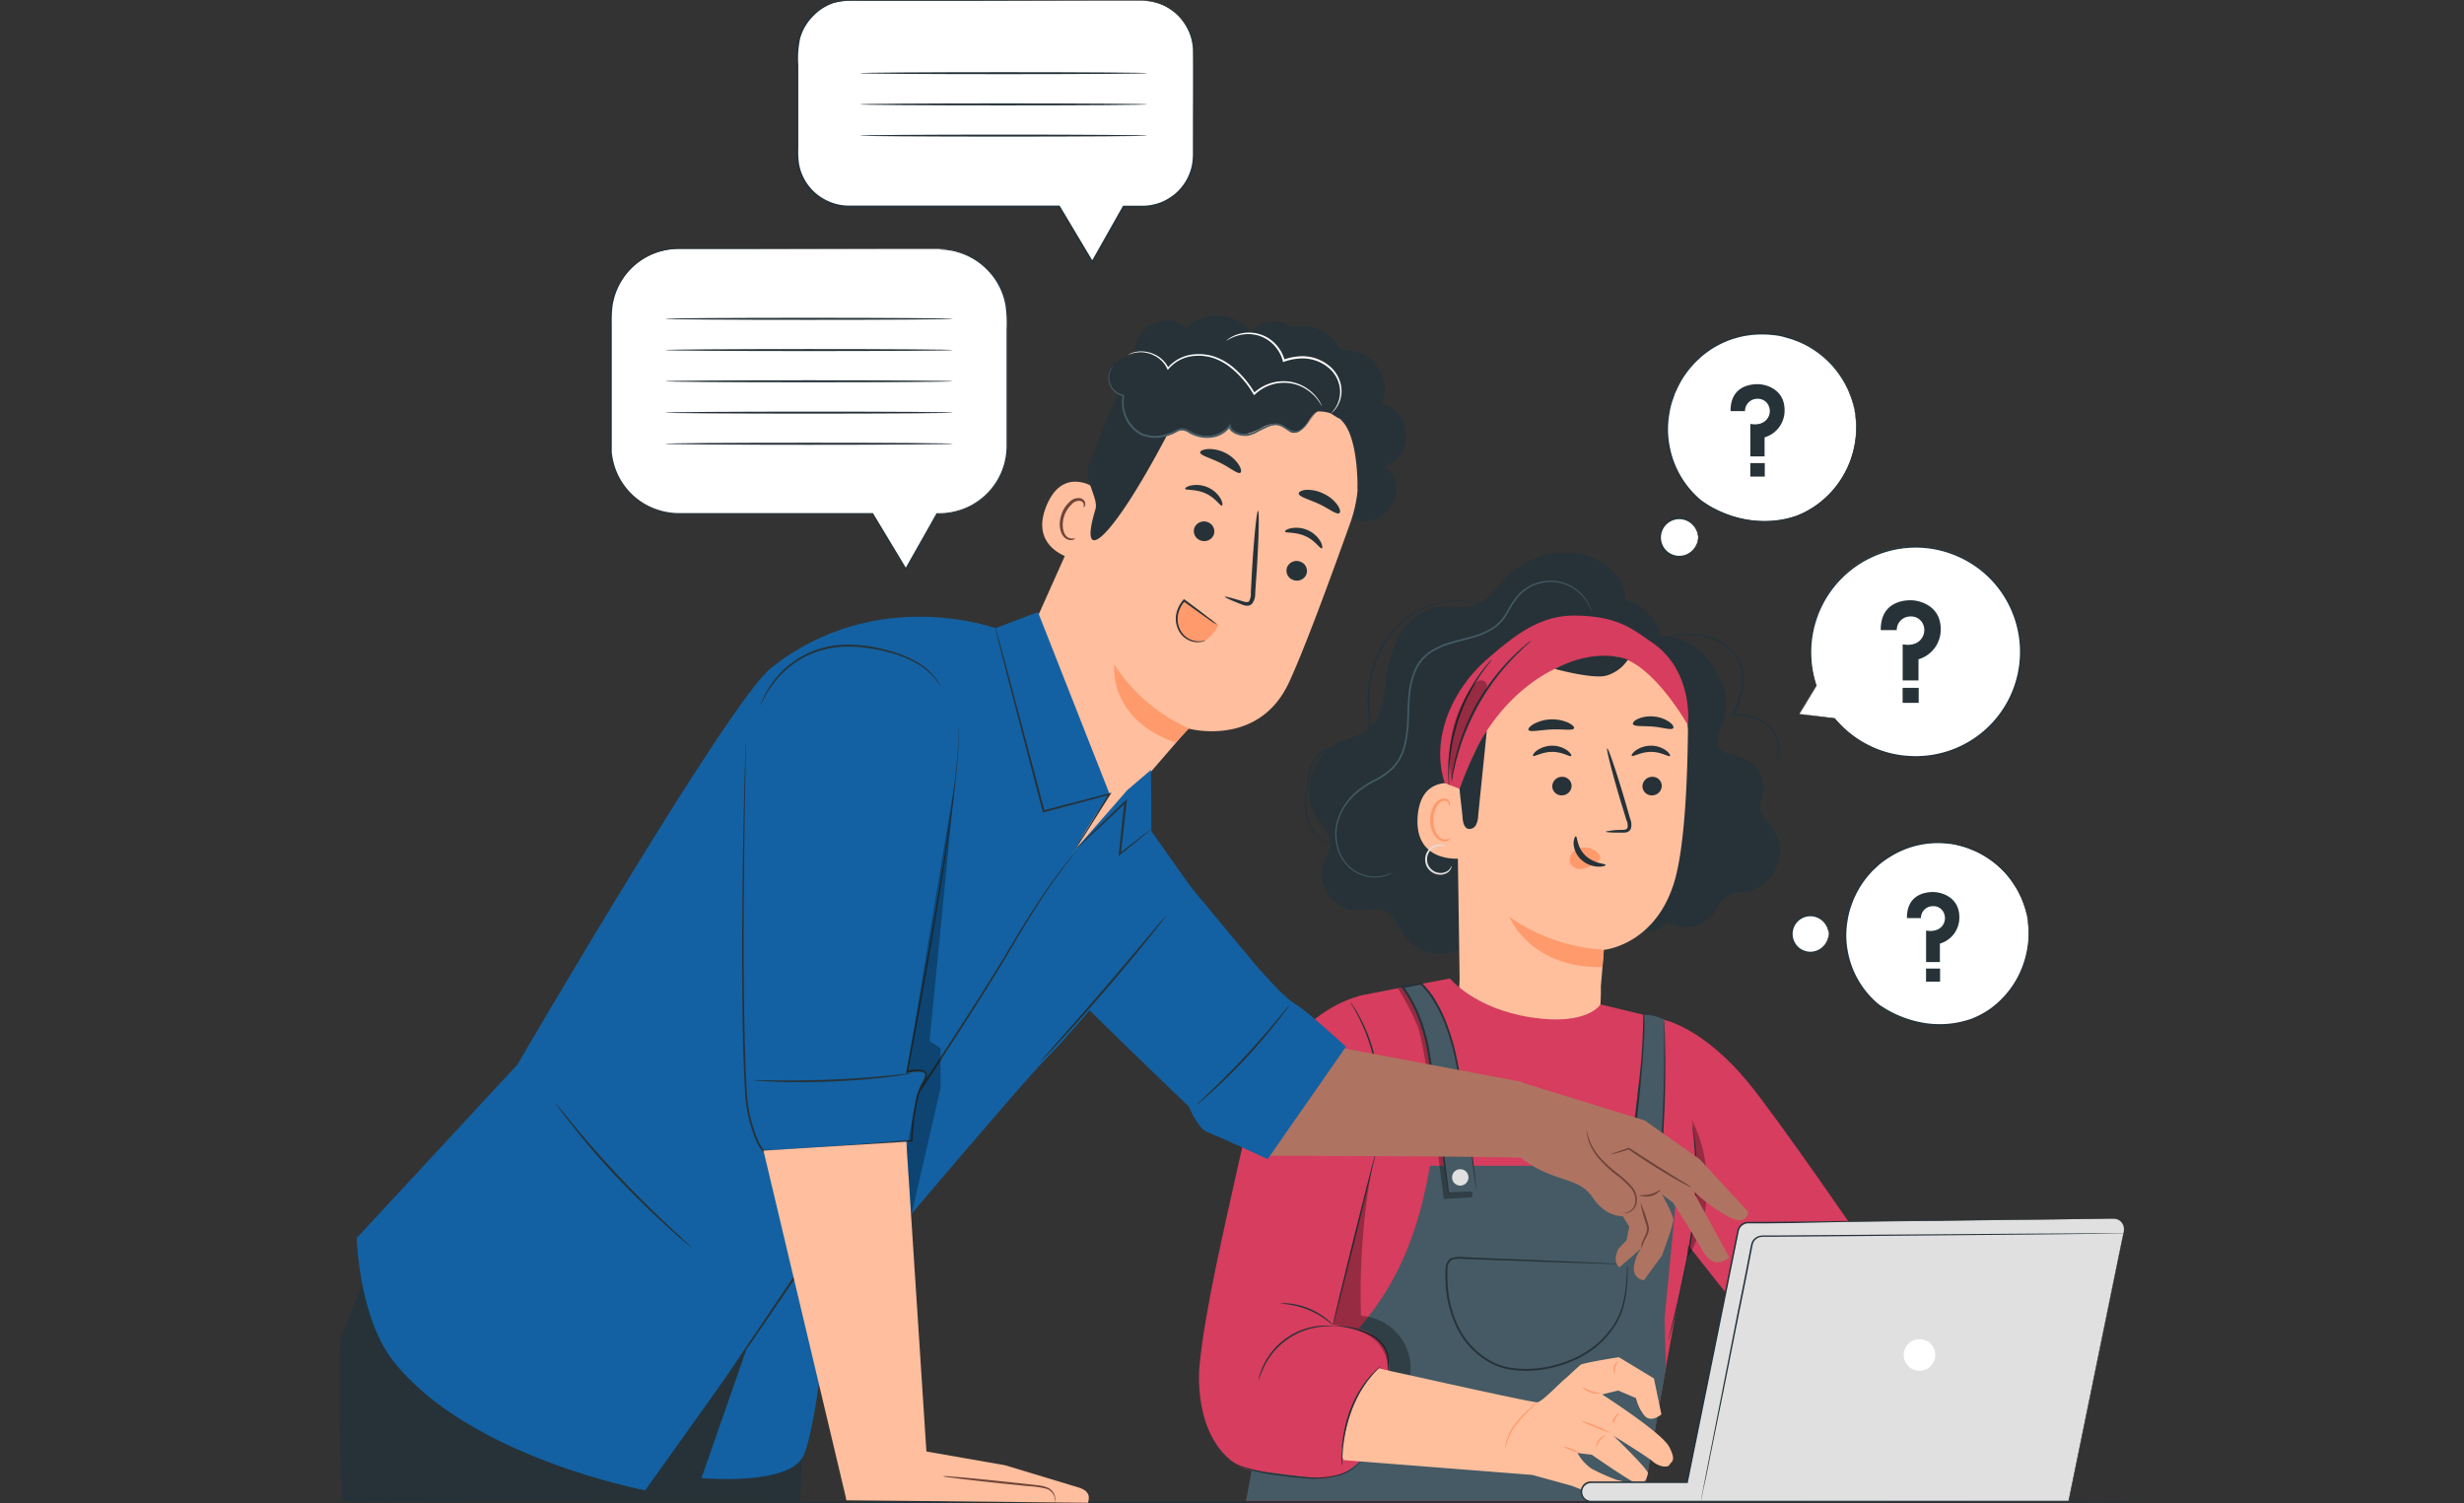 <svg xmlns="http://www.w3.org/2000/svg" xmlns:xlink="http://www.w3.org/1999/xlink" width="600" height="366" viewBox="0 0 600 366"><rect x="0" y="0" width="600" height="366" fill="#333333" stroke="none"/><defs><clipPath id="b"><rect width="600" height="366"/></clipPath></defs><g id="a" clip-path="url(#b)"><g transform="translate(64.72 -69.943)"><g transform="translate(11.28 435.451)"><path d="M459.821,455.986c0,.142-100.425.246-224.261.246s-224.28-.114-224.28-.246,100.425-.246,224.28-.246S459.821,455.844,459.821,455.986Z" transform="translate(-11.28 -455.74)" fill="#263238"/></g><g transform="translate(339.186 150.943)"><path d="M393.55,251.18l4.083-6.954a25.675,25.675,0,1,1,4.472,8.044h0Z" transform="translate(-359.29 -158.324)" fill="#fff"/><path d="M393.55,251.174l.521.095,1.62.227,6.4.891a.114.114,0,0,0,.123-.095.162.162,0,0,0,0-.066h0l-.189.114a25.5,25.5,0,0,0,10.185,7.579,25.033,25.033,0,0,0,8.044,1.838,25.475,25.475,0,0,0,9.256-1.061,25.8,25.8,0,0,0,15.159-36.949,25.485,25.485,0,0,0-8.366-9.19,26.139,26.139,0,0,0-11.122-4.178A25.864,25.864,0,0,0,396.5,231.686a25.513,25.513,0,0,0,1.042,12.61v-.085c-1.3,2.274-2.3,4.026-3,5.239l-.748,1.326c-.171.294-.237.436-.237.436s.1-.152.294-.455l.805-1.336,3.079-5.107a.094.094,0,0,0,0-.085,25.514,25.514,0,0,1,16.447-32.354,25.22,25.22,0,0,1,10.933-1,25.893,25.893,0,0,1,10.9,4.1,25.069,25.069,0,0,1,8.2,9.019,25.381,25.381,0,0,1-23.932,37.4,24.945,24.945,0,0,1-7.939-1.762,25.656,25.656,0,0,1-10.147-7.409.1.1,0,1,0-.161.133h0l.114-.152-6.338-.748-1.658-.19Z" transform="translate(-359.29 -158.318)" fill="#263238"/><path d="M414.46,231.5h3.894a3.306,3.306,0,0,1,3.4-3.325,3.155,3.155,0,0,1,3.06,2.009,3.477,3.477,0,0,1-.284,3.155c-.654,1.089-2.1,2.084-4.737,1.62v8.792h3.856v-5.154a7.522,7.522,0,0,0,5.41-7.352c0-5.684-5.116-7.02-7.3-7.02C420.088,224.22,414.384,224.618,414.46,231.5Z" transform="translate(-360.389 -159.056)" fill="#263238"/><rect width="3.913" height="3.657" transform="translate(59.395 86.499)" fill="#263238"/><path d="M449.647,304.625a22.387,22.387,0,1,0-36.466,21.345,2.856,2.856,0,0,0,.332.256h0a25.968,25.968,0,0,0,17.906,4.491,19.893,19.893,0,0,0,5.912-1.648A22.416,22.416,0,0,0,449.647,304.625Z" transform="translate(-359.907 -162.333)" fill="#fff"/><path d="M449.638,304.611a2.455,2.455,0,0,1,.076.35c.047.256.114.606.19,1.052a22.289,22.289,0,0,1,.218,4.083,22.511,22.511,0,0,1-9.275,17.129,21.513,21.513,0,0,1-4.737,2.615,23.847,23.847,0,0,1-11.852.947,26.348,26.348,0,0,1-6.215-1.895,25.234,25.234,0,0,1-2.984-1.516c-.493-.275-.947-.587-1.45-.9a9.474,9.474,0,0,1-1.345-1.109,22.235,22.235,0,0,1-6.765-12.316,21.213,21.213,0,0,1-.152-7.21,25.048,25.048,0,0,1,.739-3.467l.587-1.648c.18-.55.474-1.061.7-1.592a22.491,22.491,0,0,1,3.79-5.609l.559-.616.606-.559c.407-.37.786-.758,1.213-1.09a22.4,22.4,0,0,1,2.643-1.838,22.009,22.009,0,0,1,11.435-3.174,20.414,20.414,0,0,1,2.766.152c.9.095,1.772.322,2.634.474a14.676,14.676,0,0,1,2.444.758,21.011,21.011,0,0,1,2.245.947,22.937,22.937,0,0,1,6.812,5.211,24.4,24.4,0,0,1,2.094,2.842,20.031,20.031,0,0,1,1.421,2.6,7.724,7.724,0,0,1,.483,1.156c.142.37.265.72.379,1.042a11.374,11.374,0,0,1,.474,1.667c.1.436.18.777.246,1.033a2.574,2.574,0,0,1,.066.36,1.809,1.809,0,0,1-.114-.351c-.076-.246-.171-.587-.294-1.023a10.884,10.884,0,0,0-.521-1.639c-.114-.313-.246-.654-.388-1.023a7.407,7.407,0,0,0-.512-1.137,18.946,18.946,0,0,0-1.44-2.558,24.155,24.155,0,0,0-2.1-2.785,23.032,23.032,0,0,0-6.755-5.078c-.692-.37-1.468-.616-2.217-.947a20.533,20.533,0,0,0-2.416-.73,12.837,12.837,0,0,0-2.586-.445,18.4,18.4,0,0,0-2.719-.142,21.791,21.791,0,0,0-11.246,3.278,23.334,23.334,0,0,0-2.577,1.8c-.417.332-.786.72-1.184,1.08l-.6.549-.54.606a21.787,21.787,0,0,0-3.685,5.495,15.277,15.277,0,0,0-.682,1.563l-.568,1.611a23.007,23.007,0,0,0-.729,3.392,20.846,20.846,0,0,0,.152,7.058,21.79,21.79,0,0,0,6.632,12.032,9,9,0,0,0,1.288,1.061c.464.3.947.616,1.412.891a28.574,28.574,0,0,0,2.937,1.5,26.8,26.8,0,0,0,6.1,1.828,23.441,23.441,0,0,0,11.634-.947,21.576,21.576,0,0,0,4.737-2.53,22.492,22.492,0,0,0,7.882-10.564,23.9,23.9,0,0,0,1.326-6.272,25.078,25.078,0,0,0-.123-4.064l-.142-1.052A1.716,1.716,0,0,1,449.638,304.611Z" transform="translate(-359.898 -162.318)" fill="#263238"/><path d="M421.19,305.577h3.4a2.9,2.9,0,0,1,2.975-2.909,2.738,2.738,0,0,1,2.662,1.762,3.051,3.051,0,0,1-.237,2.757c-.578.947-1.895,1.819-4.14,1.412v7.674h3.363v-4.491a6.575,6.575,0,0,0,4.737-6.423c0-4.983-4.472-6.139-6.376-6.139C426.107,299.22,421.124,299.571,421.19,305.577Z" transform="translate(-360.743 -163.001)" fill="#263238"/><rect width="3.42" height="3.193" transform="translate(65.098 154.855)" fill="#263238"/><path d="M400.6,309.749a4.538,4.538,0,1,1-4.529-4.529,4.538,4.538,0,0,1,4.529,4.529Z" transform="translate(-359.183 -163.316)" fill="#fff"/><path d="M400.581,309.737a8.062,8.062,0,0,0-.237-1.08,4.519,4.519,0,0,0-1.658-2.378,4.32,4.32,0,1,0,0,6.926,4.519,4.519,0,0,0,1.658-2.378c.2-.682.19-1.089.237-1.089s0,.1,0,.294a3.469,3.469,0,0,1-.085.843,4.481,4.481,0,0,1-1.639,2.605,4.661,4.661,0,0,1-4.462.73,4.737,4.737,0,0,1,0-8.934,4.661,4.661,0,0,1,4.462.729,4.482,4.482,0,0,1,1.639,2.605,3.419,3.419,0,0,1,.085.843C400.61,309.614,400.6,309.737,400.581,309.737Z" transform="translate(-359.168 -163.305)" fill="#263238"/><path d="M405.2,174.255a23.079,23.079,0,1,0-37.593,22.018l.341.265h0a26.736,26.736,0,0,0,18.456,4.633,20.379,20.379,0,0,0,6.1-1.705A23.117,23.117,0,0,0,405.2,174.255Z" transform="translate(-357.498 -155.448)" fill="#fff"/><path d="M405.192,174.246a1.967,1.967,0,0,1,.085.37c.047.265.1.625.189,1.08a22.8,22.8,0,0,1,.218,4.206,23.524,23.524,0,0,1-5.741,14.211,24.533,24.533,0,0,1-3.79,3.477,22.737,22.737,0,0,1-4.917,2.691,24.538,24.538,0,0,1-12.222,1,27.473,27.473,0,0,1-6.4-1.895,28.489,28.489,0,0,1-3.079-1.563c-.5-.294-.995-.606-1.487-.947a10.1,10.1,0,0,1-1.383-1.127,22.985,22.985,0,0,1-6.982-12.686,22.01,22.01,0,0,1-.152-7.428,23.955,23.955,0,0,1,.767-3.572l.6-1.705c.189-.568.483-1.09.72-1.639a23.022,23.022,0,0,1,3.894-5.779l.568-.635.625-.578c.426-.379.815-.786,1.26-1.127a22.927,22.927,0,0,1,2.719-1.895,22.681,22.681,0,0,1,11.786-3.269,21.669,21.669,0,0,1,2.842.161c.947.095,1.828.332,2.71.483a14.253,14.253,0,0,1,2.53.786,18.276,18.276,0,0,1,2.312,1,23.808,23.808,0,0,1,7.02,5.372,24.759,24.759,0,0,1,2.16,2.918,19.607,19.607,0,0,1,1.459,2.681,8.04,8.04,0,0,1,.512,1.2c.133.379.265.73.388,1.071a10.83,10.83,0,0,1,.483,1.715c.114.445.189.805.256,1.061a2.851,2.851,0,0,1,.066.37,2.176,2.176,0,0,1-.123-.351c-.066-.265-.171-.616-.294-1.061a11.774,11.774,0,0,0-.53-1.686c-.123-.332-.265-.682-.407-1.061a7.839,7.839,0,0,0-.521-1.175,20.123,20.123,0,0,0-1.487-2.634,24.635,24.635,0,0,0-2.17-2.842,23.629,23.629,0,0,0-6.964-5.239,24.739,24.739,0,0,0-2.293-.947c-.777-.313-1.639-.5-2.482-.758a13.573,13.573,0,0,0-2.672-.464,21.058,21.058,0,0,0-2.842-.142,22.416,22.416,0,0,0-11.558,3.25,22.735,22.735,0,0,0-2.653,1.895c-.436.341-.815.739-1.232,1.108l-.606.568-.559.625a22.507,22.507,0,0,0-3.79,5.684c-.227.54-.521,1.052-.7,1.611s-.388,1.108-.587,1.667a24.146,24.146,0,0,0-.748,3.5,21.363,21.363,0,0,0,.161,7.276,22.463,22.463,0,0,0,6.812,12.411,10.119,10.119,0,0,0,1.326,1.09c.483.322.947.635,1.459.947a26.071,26.071,0,0,0,3.032,1.544,26.586,26.586,0,0,0,6.291,1.895,24.235,24.235,0,0,0,12-.947,22.737,22.737,0,0,0,4.832-2.615,23.482,23.482,0,0,0,3.79-3.411,23.231,23.231,0,0,0,4.453-7.484,24.018,24.018,0,0,0,1.364-6.471,25.477,25.477,0,0,0-.123-4.188c-.066-.455-.114-.815-.152-1.08A1.9,1.9,0,0,1,405.192,174.246Z" transform="translate(-357.488 -155.439)" fill="#263238"/><path d="M375.86,175.246h3.515a2.984,2.984,0,0,1,3.06-3,2.842,2.842,0,0,1,2.748,1.81,3.145,3.145,0,0,1-.246,2.842c-.6.947-1.895,1.895-4.263,1.459v7.911h3.468v-4.633A6.783,6.783,0,0,0,389.01,175c0-5.126-4.6-6.319-6.575-6.319C380.929,168.689,375.794,169.049,375.86,175.246Z" transform="translate(-358.359 -156.135)" fill="#263238"/><rect width="3.524" height="3.288" transform="translate(22.304 31.768)" fill="#263238"/><path d="M367.031,207.84a4.671,4.671,0,1,1-1.365-3.309A4.671,4.671,0,0,1,367.031,207.84Z" transform="translate(-357.404 -157.949)" fill="#fff"/><path d="M367.016,207.829a8.422,8.422,0,0,0-.237-1.118,4.671,4.671,0,0,0-1.715-2.463,4.462,4.462,0,1,0,0,7.153,4.737,4.737,0,0,0,1.715-2.454c.2-.7.189-1.127.237-1.118s0,.095,0,.294a3.243,3.243,0,0,1-.095.862,4.6,4.6,0,0,1-1.686,2.691,4.794,4.794,0,0,1-4.595.748,4.879,4.879,0,0,1,0-9.2,4.822,4.822,0,0,1,4.595.748,4.633,4.633,0,0,1,1.686,2.691,3.246,3.246,0,0,1,.095.862C367.044,207.734,367.035,207.829,367.016,207.829Z" transform="translate(-357.388 -157.937)" fill="#263238"/></g><g transform="translate(83.809 69.943)"><path d="M168.067,133.93H104.59a16.57,16.57,0,0,0-16.57,16.561v31.331a16.57,16.57,0,0,0,16.608,16.6h47.181l8.148,13.51,7.627-13.51h.483a16.561,16.561,0,0,0,16.57-16.6V150.491A16.561,16.561,0,0,0,168.067,133.93Z" transform="translate(-87.844 -73.308)" fill="#fff"/><path d="M168.057,133.915h1.554a13.761,13.761,0,0,1,1.895.265,16.98,16.98,0,0,1,2.52.739,16.457,16.457,0,0,1,6.054,3.979,17.584,17.584,0,0,1,2.729,3.733,16.645,16.645,0,0,1,1.686,4.945,31.492,31.492,0,0,1,.275,5.817v28.555a16.949,16.949,0,0,1-2.17,8.062,17.687,17.687,0,0,1-2.634,3.505,17.053,17.053,0,0,1-3.543,2.738,15.821,15.821,0,0,1-4.235,1.734,17.047,17.047,0,0,1-2.3.436c-.777.066-1.573.114-2.35.114l.189-.114c-2.4,4.273-4.974,8.83-7.579,13.52l-.2.341-.2-.332c-2.586-4.273-5.343-8.839-8.157-13.51l.2.114h-47.37a17.139,17.139,0,0,1-7.655-1.942A16.826,16.826,0,0,1,88.029,184.4l-.142-.947-.047-.947v-30.6a31.74,31.74,0,0,1,.123-3.42,16.5,16.5,0,0,1,2.094-6.376,16.845,16.845,0,0,1,9.881-7.788c.5-.123,1-.275,1.506-.369l1.525-.218c1.023-.066,2.037-.1,3.022-.085H122.8l33.159.076h9.01l-9.01.047-33.159.076H104.5l-1.487.076-1.487.218c-.493.095-.947.246-1.468.36A16.352,16.352,0,0,0,88.4,148.325a32.973,32.973,0,0,0-.123,3.657v31.549l.142.947a16.324,16.324,0,0,0,8.527,11.862,16.712,16.712,0,0,0,7.418,1.895h47.5l.076.114,8.138,13.52h-.4c2.653-4.68,5.23-9.237,7.636-13.51l.066-.1h.189a16.816,16.816,0,0,0,2.3-.1,15.8,15.8,0,0,0,2.236-.426,15.376,15.376,0,0,0,4.14-1.677,16.767,16.767,0,0,0,3.458-2.672,17.168,17.168,0,0,0,2.577-3.411,16.475,16.475,0,0,0,2.132-7.873V153.545a31.68,31.68,0,0,0-.246-5.77,16.106,16.106,0,0,0-4.311-8.584,16.277,16.277,0,0,0-5.959-4,19.326,19.326,0,0,0-2.482-.767c-.739-.123-1.364-.237-1.895-.294l-1.156-.076Z" transform="translate(-87.835 -73.293)" fill="#263238"/><path d="M172.108,151.876c0,.142-15.689.246-35.054.246s-35.054-.1-35.054-.246,15.689-.246,35.054-.246S172.108,151.744,172.108,151.876Z" transform="translate(-88.58 -74.239)" fill="#263238"/><path d="M172.108,159.906c0,.133-15.689.246-35.054.246S102,160.039,102,159.906s15.689-.246,35.054-.246S172.108,159.764,172.108,159.906Z" transform="translate(-88.58 -74.662)" fill="#263238"/><path d="M172.108,167.926c0,.142-15.689.246-35.054.246s-35.054-.1-35.054-.246,15.689-.246,35.054-.246S172.108,167.794,172.108,167.926Z" transform="translate(-88.58 -75.083)" fill="#263238"/><path d="M172.108,175.986c0,.133-15.689.246-35.054.246S102,176.119,102,175.986s15.689-.246,35.054-.246S172.108,175.825,172.108,175.986Z" transform="translate(-88.58 -75.507)" fill="#263238"/><path d="M172.108,183.986c0,.142-15.689.256-35.054.256S102,184.128,102,183.986s15.689-.246,35.054-.246S172.108,183.844,172.108,183.986Z" transform="translate(-88.58 -75.928)" fill="#263238"/><path d="M220.023,70.12h-71.6A12.487,12.487,0,0,0,135.94,82.6V107.78a12.487,12.487,0,0,0,12.487,12.487h51.264l8.148,13.51,7.579-13.51h4.557a12.487,12.487,0,0,0,12.487-12.487V82.6A12.487,12.487,0,0,0,220.023,70.12Z" transform="translate(-90.365 -69.953)" fill="#fff"/><path d="M220.007,70.111h1.26a13.208,13.208,0,0,1,3.581.872,12.62,12.62,0,0,1,4.737,3.486,13.6,13.6,0,0,1,2.084,3.24,12.733,12.733,0,0,1,.947,4.188c.085,6.035.057,13.349.085,21.79v3.2a17.352,17.352,0,0,1-.237,3.325,12.6,12.6,0,0,1-3.108,6.158,12.26,12.26,0,0,1-2.842,2.3,11.824,11.824,0,0,1-3.439,1.421,13.737,13.737,0,0,1-1.895.332c-.635,0-1.279.076-1.895.066H215.44l.18-.1-7.579,13.52-.189.332-.2-.322c-2.586-4.282-5.334-8.839-8.167-13.51l.208.114H148.781a12.78,12.78,0,0,1-7.077-1.895,12.6,12.6,0,0,1-4.8-5.4,14.41,14.41,0,0,1-1.213-7.011V82.474a12.543,12.543,0,0,1,.474-3.259,12.809,12.809,0,0,1,3.221-5.542,13.264,13.264,0,0,1,5.362-3.2,12.912,12.912,0,0,1,3.041-.5c1.023-.057,2,0,2.994,0h27.105l30.81.085h0l-30.81.076H150.78a19.725,19.725,0,0,0-5.912.521,12.657,12.657,0,0,0-5.1,3.288,12.392,12.392,0,0,0-3.107,5.353,23.2,23.2,0,0,0-.455,6.423v20.407a21.177,21.177,0,0,0,.152,3.477,11.748,11.748,0,0,0,1.014,3.325A12.241,12.241,0,0,0,142,118.116a12.42,12.42,0,0,0,6.821,1.895h51.027l.066.114,8.072,13.529H207.6l7.636-13.51.066-.1h3.97c.644,0,1.26,0,1.895-.057a12.9,12.9,0,0,0,1.81-.313A11.311,11.311,0,0,0,226.3,118.3a11.757,11.757,0,0,0,2.738-2.217,12.222,12.222,0,0,0,3.032-5.978,16.279,16.279,0,0,0,.237-3.25v-3.2c0-8.413.066-15.746,0-21.79a12.621,12.621,0,0,0-.947-4.112,13.71,13.71,0,0,0-1.942-3.174,12.468,12.468,0,0,0-4.69-3.486A13.577,13.577,0,0,0,220.007,70.111Z" transform="translate(-90.349 -69.943)" fill="#263238"/><path d="M222.108,88.736c0,.133-15.689.246-35.054.246S152,88.869,152,88.736s15.689-.246,35.054-.246S222.108,88.6,222.108,88.736Z" transform="translate(-91.209 -70.919)" fill="#263238"/><path d="M222.108,96.756c0,.142-15.689.246-35.054.246S152,96.9,152,96.756s15.689-.246,35.054-.246S222.108,96.624,222.108,96.756Z" transform="translate(-91.209 -71.341)" fill="#263238"/><path d="M222.108,104.786c0,.133-15.689.246-35.054.246S152,104.919,152,104.786s15.689-.246,35.054-.246S222.108,104.654,222.108,104.786Z" transform="translate(-91.209 -71.763)" fill="#263238"/></g><g transform="translate(227.233 204.525)"><path d="M379.771,278.243c-.9-1.071-2.075-2.046-2.368-3.42s.36-2.634.644-3.951a8.063,8.063,0,0,0-5.069-8.991c-2.046-.7-4.671-.758-5.684-2.662s.275-4.064,1.033-6.045A12.1,12.1,0,0,0,367.512,243a17.632,17.632,0,0,0-.862-2.046,15.954,15.954,0,0,0-13.69-8.811,11.123,11.123,0,0,0-8.441-8.527,9.8,9.8,0,0,0-1.023-4.434c-2-3.894-6.253-6.253-10.573-6.954a20.1,20.1,0,0,0-17.347,5.751c-2.388,2.454-4.32,5.684-7.579,6.783-2.842.947-5.988.095-8.972.483-4,.521-7.428,3.363-9.474,6.831a29.271,29.271,0,0,0-3.373,11.53c-.436,3.676-.72,7.712-3.269,10.422s-6.423,3.174-9.474,5.031c-5.817,3.505-7.7,12.174-3.865,17.773,1.222,1.791,2.984,3.43,3.126,5.59.123,1.971-1.146,3.723-1.743,5.609-1.535,4.851,2.435,10.62,7.513,10.914,2.567.142,5.315-.853,7.579.294s3.136,3.894,4.595,5.988a10.99,10.99,0,0,0,13.425,3.411c1.895-.947,3.676-2.454,5.77-2.312s3.742,1.895,5.8,2.321c2.7.521,5.258-1.459,6.859-3.685s2.719-4.86,4.737-6.689c2.681-2.387,6.452-2.975,9.853-4.15a28.071,28.071,0,0,0,12.477-8.782l-.332,18.948c2.842,0,4.453-.947,5.5-2.435a7.818,7.818,0,0,0,1.895.948,8.65,8.65,0,0,0,9.36-2.928c1.089-1.459,1.772-3.325,3.316-4.273,1.355-.834,3.051-.767,4.614-1.052a10.014,10.014,0,0,0,5.865-16.3Z" transform="translate(-240.711 -211.995)" fill="#263238"/><path d="M318.219,234.991h0c-3.922,2.473-12.828,13.358-13,16.561l.947,65.115c-.152,4.9-.947,9.1,1.895,13.084h0c7.939,9.474,26.31,10.639,30.507,2.842a7.578,7.578,0,0,0,.673-1.573,15.061,15.061,0,0,0,.369-1.6,51.966,51.966,0,0,0,.947-10.829c.55-6.367.739-8.981.739-8.915s13.6-1.241,17.688-18.56c2.037-8.621,2.653-22.946,2.785-34.685a19.271,19.271,0,0,0-1.393-6.727c-5.05-13.51-16.665-20.066-30.62-18.872C326.224,231.126,320.871,232.689,318.219,234.991Z" transform="translate(-242.692 -212.979)" fill="#ffbf9d"/><path d="M343.74,282.565a16.574,16.574,0,0,1,3.979-.417c.625,0,1.222-.095,1.355-.512a3.117,3.117,0,0,0-.275-1.895c-.474-1.535-.947-3.155-1.478-4.841-2.046-6.888-3.467-12.534-3.193-12.61s2.16,5.438,4.2,12.316q.739,2.549,1.4,4.86a3.619,3.619,0,0,1,.142,2.444,1.563,1.563,0,0,1-1.089.834,3.789,3.789,0,0,1-1.061.066C345.265,282.858,343.74,282.707,343.74,282.565Z" transform="translate(-244.717 -214.64)" fill="#263238"/><path d="M341.984,313.606A44.7,44.7,0,0,1,319,305.6s5,12.572,22.671,12.231Z" transform="translate(-243.416 -216.918)" fill="#ff9a6c"/><path d="M341.794,289.665A4.4,4.4,0,0,0,338,287.77a3.979,3.979,0,0,0-2.842,1.279,2.511,2.511,0,0,0-.407,2.842,2.946,2.946,0,0,0,3.107,1.042,9.1,9.1,0,0,0,3.231-1.62,2.84,2.84,0,0,0,.748-.663.805.805,0,0,0,.057-.9" transform="translate(-244.231 -215.98)" fill="#ff9a6c"/><path d="M336.059,284.9c.4,0,.208,2.634,2.321,4.671s4.927,1.942,4.917,2.312c0,.171-.663.464-1.895.407a6.528,6.528,0,0,1-4.121-1.781,5.751,5.751,0,0,1-1.772-3.9C335.538,285.506,335.879,284.872,336.059,284.9Z" transform="translate(-244.285 -215.829)" fill="#263238"/><path d="M335.013,257.019c-.294.644-2.681.152-5.542.284s-5.22.729-5.552.114c-.152-.294.294-.881,1.27-1.45a9.644,9.644,0,0,1,8.451-.3C334.653,256.157,335.136,256.716,335.013,257.019Z" transform="translate(-243.673 -214.248)" fill="#263238"/><path d="M360.546,256.969c-.549.512-2.492-.2-4.879-.407s-4.443.047-4.87-.568c-.18-.294.18-.815,1.1-1.27a7.673,7.673,0,0,1,4.036-.606,7.579,7.579,0,0,1,3.79,1.393C360.556,256.135,360.793,256.722,360.546,256.969Z" transform="translate(-245.086 -214.208)" fill="#263238"/><path d="M308.227,276.315c.095-1.3-1.184-4.491-2.463-4.784-3.4-.8-9.626-.947-10.336,7.759-.947,11.947,11.227,10.421,11.284,10.109S307.9,280.825,308.227,276.315Z" transform="translate(-242.174 -215.108)" fill="#ffbf9d"/><path d="M303.6,284.795c-.047-.047-.218.123-.587.256a2.056,2.056,0,0,1-1.554-.095c-1.232-.559-2.132-2.653-2.008-4.813a6.851,6.851,0,0,1,.824-2.927,2.388,2.388,0,0,1,1.686-1.478,1.061,1.061,0,0,1,1.184.673c.133.35,0,.578.1.606s.265-.18.218-.682a1.393,1.393,0,0,0-.417-.786,1.573,1.573,0,0,0-1.127-.4,2.946,2.946,0,0,0-2.321,1.677,7.01,7.01,0,0,0-.947,3.269c-.123,2.416.947,4.737,2.615,5.41a2.283,2.283,0,0,0,1.895-.161C303.548,285.079,303.633,284.814,303.6,284.795Z" transform="translate(-242.346 -215.317)" fill="#ff9a6c"/><path d="M303.875,252.7C303.875,252.1,303.657,253.259,303.875,252.7Z" transform="translate(-242.616 -214.127)" fill="#455a64"/><path d="M352.712,234.641c-4.443-2.994-8.1-6.452-18.948-6.471-8.385,0-14.524,4.87-21.127,10.63-8.527,7.4-13.861,19.469-10.289,30.147h0l3.572,1.393,3.382-8.2c5.836-12.7,18-23.373,31.075-24A26.517,26.517,0,0,1,344,238.2c8.659.872,17.537,16.637,17.537,16.637S363.133,241.671,352.712,234.641Z" transform="translate(-242.481 -212.846)" fill="#d63d5e"/><path d="M306.19,271.85c.19,2.473.568,4.737.758,7.191.085,1.052.351,2.331,1.355,2.615a1.781,1.781,0,0,0,1.895-.947,5.078,5.078,0,0,0,.531-2.16c.739-7.513,1.364-13.264,2.1-20.758C310.643,260.831,308.426,266.013,306.19,271.85Z" transform="translate(-242.743 -214.404)" fill="#263238"/><path d="M303.745,292.221a1.072,1.072,0,0,1-.085.625,2.406,2.406,0,0,1-1.251,1.232,3.4,3.4,0,0,1-2.586.066,3.7,3.7,0,0,1-2.264-2.226,3.885,3.885,0,0,1,.3-3.155,3.591,3.591,0,0,1,2.046-1.592,3.391,3.391,0,0,1,1.734-.095c.407.095.6.208.587.237a4.973,4.973,0,0,0-2.207.189,3.307,3.307,0,0,0-1.762,1.478,3.5,3.5,0,0,0-.237,2.776,3.325,3.325,0,0,0,1.952,1.961,3.145,3.145,0,0,0,2.293,0,2.368,2.368,0,0,0,1.213-.947C303.651,292.438,303.7,292.211,303.745,292.221Z" transform="translate(-242.278 -215.94)" fill="#e0e0e0"/><path d="M330.68,241.692s9.474,2.605,12.648,1.611a9.474,9.474,0,0,0,5.163-3.865S341.158,236.2,330.68,241.692Z" transform="translate(-244.031 -213.389)" fill="#263238"/><path d="M384.537,265.651a11.788,11.788,0,0,0,.995-1.2,6.508,6.508,0,0,0,1-4.1,7.7,7.7,0,0,0-3.221-5.419,11.681,11.681,0,0,0-7.778-2.037h-.417l.18-.379a22.454,22.454,0,0,0,2.226-6.461,11.928,11.928,0,0,0-.37-5.448,9.418,9.418,0,0,0-2.842-4.188,14.211,14.211,0,0,0-8.006-3.145,29.557,29.557,0,0,0-5.94.17l-1.62.208a2.319,2.319,0,0,1-.568.047,2.627,2.627,0,0,1,.559-.152c.36-.076.948-.18,1.6-.294a26.279,26.279,0,0,1,6-.322,14.211,14.211,0,0,1,8.271,3.145,9.768,9.768,0,0,1,3,4.377,12.155,12.155,0,0,1,.4,5.684,22.937,22.937,0,0,1-2.274,6.632l-.237-.351a12.042,12.042,0,0,1,8.091,2.179,7.959,7.959,0,0,1,3.278,5.685,6.49,6.49,0,0,1-1.175,4.216A3.932,3.932,0,0,1,384.537,265.651Z" transform="translate(-245.477 -213.094)" fill="#263238"/><path d="M281.643,285.348h-1.014c-.673,0-1.658-.095-2.918-.237a19.667,19.667,0,0,1-4.519-1.033,10.923,10.923,0,0,1-4.964-3.591,11.369,11.369,0,0,1-1.81-7.172,39.805,39.805,0,0,1,.407-4.131,22.655,22.655,0,0,1,.9-4.32,7.579,7.579,0,0,1,2.691-3.79,7.678,7.678,0,0,1,4.737-1.042c1.592.019,3.325.066,4.642-.881a5.912,5.912,0,0,0,2.113-4.273,32.555,32.555,0,0,0-.189-5.078,26.664,26.664,0,0,1,.208-5.012,25.958,25.958,0,0,1,2.909-8.972,22.634,22.634,0,0,1,5.372-6.632,20.844,20.844,0,0,1,6.461-3.676,20.265,20.265,0,0,1,10.639-.947,14.419,14.419,0,0,1,3.79,1.2l-.246-.066-.72-.246a19.6,19.6,0,0,0-2.842-.7,20.473,20.473,0,0,0-10.488,1.042,20.843,20.843,0,0,0-6.329,3.666,22.605,22.605,0,0,0-5.23,6.537,25.627,25.627,0,0,0-2.842,8.83,26.477,26.477,0,0,0-.2,4.917,34.2,34.2,0,0,1,.19,5.154,6.367,6.367,0,0,1-2.312,4.623,5.361,5.361,0,0,1-2.444.891,18.567,18.567,0,0,1-2.5.076,6.12,6.12,0,0,0-7,4.519,22.215,22.215,0,0,0-.9,4.235,39.322,39.322,0,0,0-.426,4.083,11.075,11.075,0,0,0,1.686,6.954,10.573,10.573,0,0,0,4.784,3.524,19.8,19.8,0,0,0,4.443,1.108c1.251.171,2.226.256,2.89.322l.758.076a.8.8,0,0,1,.275.038Z" transform="translate(-240.649 -212.639)" fill="#263238"/><path d="M313.928,239.41a6.756,6.756,0,0,1-.767,1.071c-.256.322-.578.73-.947,1.222s-.758,1.033-1.165,1.667a46.984,46.984,0,0,0-2.672,4.567,48.641,48.641,0,0,0-2.52,5.95,49.38,49.38,0,0,0-1.62,6.262,44.988,44.988,0,0,0-.654,5.239c-.066.758-.066,1.44-.095,2.037s0,1.118,0,1.535a6.567,6.567,0,0,1,0,1.317,7.5,7.5,0,0,1-.152-1.307c0-.426-.066-.947-.066-1.544v-2.046a40.525,40.525,0,0,1,.559-5.315,44.718,44.718,0,0,1,1.6-6.338,45.993,45.993,0,0,1,2.577-6,39.563,39.563,0,0,1,2.795-4.547c.417-.635.862-1.165,1.232-1.639a13.44,13.44,0,0,1,.995-1.184A6.3,6.3,0,0,1,313.928,239.41Z" transform="translate(-242.589 -213.437)" fill="#263238"/><path d="M323.532,234.63a9.877,9.877,0,0,1-1.146,1.1c-.388.332-.853.748-1.364,1.27s-1.127,1.061-1.743,1.734a56.75,56.75,0,0,0-4.178,4.841,60.921,60.921,0,0,0-4.311,6.528,62.013,62.013,0,0,0-3.363,7.068,56.689,56.689,0,0,0-1.99,6.082c-.265.872-.417,1.686-.587,2.388s-.294,1.317-.388,1.819a11.226,11.226,0,0,1-.341,1.554,8.424,8.424,0,0,1,.161-1.582c.057-.512.152-1.137.294-1.847s.284-1.535.521-2.416a51.633,51.633,0,0,1,9.635-19.867,51.592,51.592,0,0,1,4.292-4.813c.635-.663,1.27-1.2,1.8-1.7s1.023-.891,1.421-1.213A9.993,9.993,0,0,1,323.532,234.63Z" transform="translate(-242.634 -213.186)" fill="#263238"/><path d="M288.461,290.064a1.606,1.606,0,0,1-.256.19,4.732,4.732,0,0,1-.815.455,7.95,7.95,0,0,1-3.486.748,9.474,9.474,0,0,1-5.381-1.686,10.27,10.27,0,0,1-3.989-6.262,11.891,11.891,0,0,1-.142-4.386,13.055,13.055,0,0,1,1.6-4.491,15.647,15.647,0,0,1,3.221-3.951,23.175,23.175,0,0,1,4.491-2.994,17.168,17.168,0,0,0,4.519-3.174,11.711,11.711,0,0,0,2.681-5.031,27.984,27.984,0,0,0,.843-5.959c.1-2.046.095-4.15.3-6.272a20.33,20.33,0,0,1,1.421-6.158,10.545,10.545,0,0,1,3.875-4.737,18.816,18.816,0,0,1,5.438-2.35c1.895-.531,3.695-.947,5.429-1.478a15.945,15.945,0,0,0,4.737-2.217,6.793,6.793,0,0,0,.948-.805,9.624,9.624,0,0,0,.862-.9,17.043,17.043,0,0,0,1.374-2.037,21.723,21.723,0,0,1,2.634-3.951,10.981,10.981,0,0,1,3.6-2.53,10.583,10.583,0,0,1,14.05,5.656,5.861,5.861,0,0,1,.379,1.184,11.779,11.779,0,0,0-.474-1.146,10.668,10.668,0,0,0-1.961-2.937,10.79,10.79,0,0,0-4.68-2.937,10.421,10.421,0,0,0-7.2.5,10.753,10.753,0,0,0-3.458,2.463,22.059,22.059,0,0,0-2.558,3.9,17.166,17.166,0,0,1-1.4,2.094,9.268,9.268,0,0,1-.891.947,6.74,6.74,0,0,1-1.014.843,16.512,16.512,0,0,1-4.879,2.3c-1.762.559-3.6.947-5.438,1.5a18.473,18.473,0,0,0-5.3,2.293,10.118,10.118,0,0,0-3.7,4.548,19.838,19.838,0,0,0-1.374,6.007c-.208,2.094-.2,4.178-.3,6.243a28.628,28.628,0,0,1-.872,6.063,12.233,12.233,0,0,1-2.795,5.23,17.946,17.946,0,0,1-4.652,3.25,22.516,22.516,0,0,0-4.424,2.918,15.585,15.585,0,0,0-3.155,3.79,12.619,12.619,0,0,0-1.573,4.349,11.606,11.606,0,0,0,.1,4.254,10,10,0,0,0,3.79,6.111,9.294,9.294,0,0,0,5.22,1.724,8.233,8.233,0,0,0,3.449-.654A4.714,4.714,0,0,0,288.461,290.064Z" transform="translate(-241.063 -212.372)" fill="#455a64"/><path d="M357.919,271.732a2.359,2.359,0,0,1-2.264,2.387A2.255,2.255,0,0,1,353.21,272a2.369,2.369,0,0,1,2.274-2.387,2.255,2.255,0,0,1,2.435,2.122Z" transform="translate(-245.215 -215.025)" fill="#263238"/><path d="M359.772,264.111c-.294.313-2.084-1-4.623-.995s-4.4,1.288-4.68.947c-.133-.142.161-.692.947-1.288a6.518,6.518,0,0,1,3.742-1.165,6.215,6.215,0,0,1,3.676,1.184C359.649,263.42,359.914,263.979,359.772,264.111Z" transform="translate(-245.07 -214.605)" fill="#263238"/><path d="M334.739,271.732a2.359,2.359,0,0,1-2.274,2.387A2.255,2.255,0,0,1,330.03,272a2.359,2.359,0,0,1,2.264-2.387,2.255,2.255,0,0,1,2.444,2.122Z" transform="translate(-243.996 -215.025)" fill="#263238"/><path d="M334.382,264.111c-.294.313-2.084-1-4.623-.995s-4.4,1.288-4.671.947c-.133-.142.161-.692.947-1.288a6.546,6.546,0,0,1,3.742-1.165,6.253,6.253,0,0,1,3.685,1.184C334.259,263.42,334.525,263.979,334.382,264.111Z" transform="translate(-243.735 -214.605)" fill="#263238"/><path d="M379.255,347.324c-10.961-13.349-20.445-15.244-20.445-15.244l.066,47.607L393.836,423.9l14.211-36.39S386.683,356.362,379.255,347.324Z" transform="translate(-245.51 -218.311)" fill="#d63d5e"/><path d="M337.628,327.75l15.67,3.79s8.091,46.925,5.154,59.062c-2.492,10.327-10.507,57.981-10.507,57.981H251.31L283.7,355.6s.189-20.445-4.813-29.891c3.032-.73,13.264-2.615,22.1-4.273,0,0,5.874,7.333,19.706,9.474S337.628,327.75,337.628,327.75Z" transform="translate(-239.856 -217.751)" fill="#d63d5e"/><path d="M356.814,369.59h-60.7c-5.305,31.037-18.228,42.946-41,60.918l-3.79,20.625h96.636l5.609-32.411-.332-11.928Z" transform="translate(-239.857 -220.283)" fill="#455a64"/><path d="M280.584,325.47s-23.079,1.847-31.369,39.668c-3.79,17.11-8.527,37.157-9.844,50.63-.947,9.777,2.511,23.287,11.9,25.523l17.11,2.16c7.627.114,12.856-6.073,14.457-12.714l2.6-10.535c1.838-12.9-7.987-14.022-13.51-13.908L284.07,358.26l2.359-23.249Z" transform="translate(-239.221 -217.963)" fill="#d63d5e"/><path d="M365.792,359.42a3.529,3.529,0,0,1,.1.531l.227,1.525a8.8,8.8,0,0,0,.161,1.1c.057.4.085.853.133,1.326.095.947.218,2.018.265,3.221a81.2,81.2,0,0,1,.057,8.413,100.8,100.8,0,0,1-1.061,10.251c-.531,3.61-1.194,7.03-1.895,10.128s-1.345,5.855-1.895,8.186-1.071,4.188-1.421,5.476c-.171.625-.313,1.118-.417,1.487a2.076,2.076,0,0,1-.171.512,4.555,4.555,0,0,1,.1-.531l.341-1.5,1.317-5.514c.54-2.331,1.194-5.1,1.838-8.2s1.317-6.5,1.838-10.109a95.417,95.417,0,0,0,1.052-10.213c.1-3.155.161-6,0-8.385,0-1.194-.123-2.274-.2-3.212,0-.474-.076-.947-.1-1.326s-.095-.767-.133-1.1c-.066-.635-.123-1.146-.161-1.535A2.582,2.582,0,0,1,365.792,359.42Z" transform="translate(-245.566 -219.749)" fill="#263238"/><path d="M254.52,424.046a4.282,4.282,0,0,1,.18-.947,15.747,15.747,0,0,1,.891-2.482,16.949,16.949,0,0,1,13.6-9.872,15.664,15.664,0,0,1,2.634-.085,4.49,4.49,0,0,1,.947.114c0,.085-1.383-.085-3.572.227a17.489,17.489,0,0,0-13.349,9.72A34.525,34.525,0,0,0,254.52,424.046Z" transform="translate(-240.025 -222.442)" fill="#263238"/><path d="M260.15,404.9a1.656,1.656,0,0,1,.559,0,10.421,10.421,0,0,1,1.525.066,17.347,17.347,0,0,1,4.87,1.222,17.832,17.832,0,0,1,4.32,2.558,11.688,11.688,0,0,1,1.137,1.023,1.9,1.9,0,0,1,.36.426c-.047.047-.625-.493-1.648-1.241a20.255,20.255,0,0,0-9.076-3.733A18.384,18.384,0,0,1,260.15,404.9Z" transform="translate(-240.321 -222.139)" fill="#263238"/><path d="M285,351.859a4.729,4.729,0,0,1-.057-1.014c0-.654-.047-1.592-.123-2.748a44.016,44.016,0,0,0-4.86-17.281c-.531-1.023-.995-1.847-1.326-2.406a4.351,4.351,0,0,1-.474-.891,5.456,5.456,0,0,1,.6.815c.37.54.862,1.345,1.431,2.359a39.792,39.792,0,0,1,4.889,17.432,26.213,26.213,0,0,1,0,2.757A5.864,5.864,0,0,1,285,351.859Z" transform="translate(-241.268 -218.071)" fill="#263238"/><g transform="translate(118.994 138.118)" opacity="0.3"><path d="M364.991,391.091c5.893-9.976,6.016-22.937.881-33.311a93.074,93.074,0,0,1-1.052,33.273" transform="translate(-364.82 -357.78)"/></g><path d="M278.6,445.1a10.031,10.031,0,0,1-1.26,1.194,11.455,11.455,0,0,1-4.226,2.018,22.488,22.488,0,0,1-6.954.616c-2.634-.19-5.542-.5-8.527-.947a43.946,43.946,0,0,1-8.366-1.895,10.6,10.6,0,0,1-3.07-2.046,16.639,16.639,0,0,1-2.151-2.444,22.74,22.74,0,0,1-2.359-4.093c-.218-.521-.388-.947-.493-1.194a1.982,1.982,0,0,0-.189-.417,2.3,2.3,0,0,0,.114.445c.085.284.237.692.436,1.222a20.573,20.573,0,0,0,2.283,4.121,15.905,15.905,0,0,0,2.151,2.511,10.716,10.716,0,0,0,3.145,2.141,42.073,42.073,0,0,0,8.441,1.98c3.041.455,5.95.748,8.6.947a22.341,22.341,0,0,0,7.049-.7,11.236,11.236,0,0,0,4.244-2.16,6.935,6.935,0,0,0,.947-.947,1.8,1.8,0,0,0,.18-.351Z" transform="translate(-239.315 -223.77)" fill="#263238"/><path d="M284.136,365.93c-.1,0-2.539,9.427-5.438,21.108s-5.182,21.175-5.078,21.194,2.53-9.417,5.438-21.108S284.231,366,284.136,365.93Z" transform="translate(-241.03 -220.091)" fill="#263238"/><path d="M287.079,421.619a3.559,3.559,0,0,0,.114-.777,12.306,12.306,0,0,0,.047-2.151,6.168,6.168,0,0,0-1.033-2.975,9.073,9.073,0,0,0-1.184-1.487,8.122,8.122,0,0,0-1.639-1.222,20.218,20.218,0,0,0-6.727-2.17,16.828,16.828,0,0,0-2.132-.189,2.448,2.448,0,0,0-.786,0c0,.057,1.118.1,2.842.417a22.739,22.739,0,0,1,6.575,2.226,7.578,7.578,0,0,1,1.573,1.165,9.322,9.322,0,0,1,1.156,1.412,6.158,6.158,0,0,1,1.061,2.842,17.651,17.651,0,0,1,.066,2.113A3.445,3.445,0,0,0,287.079,421.619Z" transform="translate(-241.036 -222.441)" fill="#263238"/><path d="M337.1,420.83h-.047Z" transform="translate(-244.366 -222.978)" fill="#ffbf9d"/><path d="M336.825,421h0Z" transform="translate(-244.349 -222.987)" fill="#ffbf9d"/><path d="M337.038,420.85l-.208.1Z" transform="translate(-244.354 -222.979)" fill="#ffbf9d"/><path d="M337.185,420.78l-.085.047Z" transform="translate(-244.368 -222.975)" fill="#ffbf9d"/><path d="M355.655,440.6c-1.847-3.505-16.333-12.752-16.333-12.752l3.922-.947,4.33,1.838a10.6,10.6,0,0,0,1.895,4.055c1.592,2.264,4.292-.085,4.292-.085l-1.829-8.764-8.527-5.154s-8.053,1.232-9.36,1.847l-3.43,3.145c-1.506,1.184-5.865,5.846-7.049,5.988s-38.578-8.271-38.578-8.271h0c-5.126,4.055-7.826,12.117-8.64,17.934,0,0-.947,2.842.076,4.415l45.9,3.6,9.72,2.681a68.589,68.589,0,0,0,7.987,2.748c3.24.682,5.419-.36,5.5-2.151s-2.425-1.99-2.425-1.99a49.741,49.741,0,0,1-6.253-2.747,10.924,10.924,0,0,1-3.524-3.875l3.468.417s7.371,5.116,10.137,6.632,3.316-1.251,3.543-2.094-8.356-9.133-8.356-9.133,8.081,4.983,9.54,6.243,3.61,1.63,4.074.786S357.475,444.1,355.655,440.6Z" transform="translate(-241.152 -222.871)" fill="#ffbf9d"/><path d="M336.726,421h-.076Z" transform="translate(-244.345 -222.987)" fill="#ffbf9d"/><path d="M336.6,421.07Z" transform="translate(-244.342 -222.991)" fill="#ffbf9d"/><path d="M336.65,421Z" transform="translate(-244.345 -222.987)" fill="#ffbf9d"/><path d="M318,442.016a1.9,1.9,0,0,1,0-.568,3.509,3.509,0,0,1,.047-.663,4.558,4.558,0,0,1,.152-.872,12.317,12.317,0,0,1,2.35-4.529,26.205,26.205,0,0,1,3.543-3.676,9.756,9.756,0,0,1,1.667-1.289,20.287,20.287,0,0,1-1.506,1.469,32.933,32.933,0,0,0-3.43,3.7,13.34,13.34,0,0,0-2.387,4.377A10.116,10.116,0,0,0,318,442.016Z" transform="translate(-243.363 -223.482)" fill="#ff9a6c"/><path d="M342.236,427.974a4.235,4.235,0,0,1-2.473-.218,4.179,4.179,0,0,1-2.1-1.317c.057-.085.947.578,2.208.995A23.229,23.229,0,0,0,342.236,427.974Z" transform="translate(-244.398 -223.273)" fill="#ff9a6c"/><path d="M344.6,438.025A23.547,23.547,0,0,1,340.9,436.7a22.728,22.728,0,0,1-3.553-1.648,21.2,21.2,0,0,1,3.685,1.326A23.68,23.68,0,0,1,344.6,438.025Z" transform="translate(-244.381 -223.726)" fill="#ff9a6c"/><path d="M336.623,443.289a8.784,8.784,0,0,1-1.895-.673,8.269,8.269,0,0,1-1.838-.786,4.737,4.737,0,0,1,1.961.474,4.662,4.662,0,0,1,1.772.985Z" transform="translate(-244.147 -224.083)" fill="#ff9a6c"/><path d="M343.643,438.869a8.053,8.053,0,0,0-1.431,1.251,8.242,8.242,0,0,0-.824,1.705,1.118,1.118,0,0,1,0-.6,3.06,3.06,0,0,1,1.7-2.226C343.4,438.85,343.633,438.831,343.643,438.869Z" transform="translate(-244.592 -223.926)" fill="#ff9a6c"/><path d="M347.269,433.209c.047.095-.587.436-1,1.165a11.129,11.129,0,0,0-.531,1.449,1.715,1.715,0,0,1,.237-1.62C346.454,433.37,347.25,433.124,347.269,433.209Z" transform="translate(-244.817 -223.628)" fill="#ff9a6c"/><path d="M346.12,422.935a1.052,1.052,0,0,1-.275-.455,2.585,2.585,0,0,1,0-1.279,2.406,2.406,0,0,1,.616-1.118c.227-.237.417-.322.445-.284a6.7,6.7,0,0,0-.729,1.487A6.562,6.562,0,0,0,346.12,422.935Z" transform="translate(-244.824 -222.923)" fill="#ff9a6c"/><path d="M275.992,445.315a7.681,7.681,0,0,0,.057-1.052,12.009,12.009,0,0,1,.047-1.232c.047-.483.047-1.033.114-1.63a36.675,36.675,0,0,1,2.008-9.2,33.477,33.477,0,0,1,2.17-4.737c.426-.673.8-1.336,1.213-1.895l.587-.843.6-.739c1.516-1.895,2.691-2.842,2.634-2.9a5.459,5.459,0,0,0-.824.663,10.058,10.058,0,0,0-.9.853,16.282,16.282,0,0,0-1.165,1.241l-.606.739c-.208.265-.407.549-.616.834-.445.568-.824,1.241-1.26,1.895a31.258,31.258,0,0,0-2.226,4.737,33.734,33.734,0,0,0-1.895,9.3c-.057.606-.047,1.156-.066,1.639s0,.9,0,1.241A5.176,5.176,0,0,0,275.992,445.315Z" transform="translate(-241.147 -222.992)" fill="#263238"/><g transform="translate(48.478 105.489)" opacity="0.3"><path d="M308.5,373.553V374.8l-6.982.455-3.543-28.119s-1.5-9.474-2.473-12.913-5.116-10.308-5.116-10.308l3.07-.578,6.035,9.739Z" transform="translate(-290.39 -323.34)"/></g><path d="M309.481,373.486s-3.1-26.12-6.026-36.551-7.475-14.145-7.475-14.145l-4.5.843s4.481,5.448,6.206,15.054,4.974,35.111,4.974,35.111Z" transform="translate(-241.969 -217.822)" fill="#455a64"/><path d="M309.46,373.47h-.426l-1.289.085-5.1.3h-.1v-.1c-.654-4.737-1.648-11.909-2.842-20.663-.644-4.387-1.317-9.18-2.207-14.211a39.862,39.862,0,0,0-2.1-7.579,32.914,32.914,0,0,0-3.79-7.229l-.265-.341-.246-.332.388-.066,4.5-.853h.123l.076.076a19.4,19.4,0,0,1,3.439,4.4A35.6,35.6,0,0,1,302,331.774a54.739,54.739,0,0,1,2.842,9.683c1.289,6.272,2.122,11.937,2.842,16.674s1.146,8.527,1.459,11.208c.152,1.3.256,2.312.341,3.041a6.7,6.7,0,0,0,.076.786.943.943,0,0,1,0,.275,1.511,1.511,0,0,1-.057-.275,7.379,7.379,0,0,0-.123-.777c-.1-.72-.246-1.734-.426-3.022-.369-2.634-.891-6.452-1.611-11.189s-1.611-10.422-2.918-16.637a54.965,54.965,0,0,0-2.842-9.588,34.63,34.63,0,0,0-2.369-4.737,19.384,19.384,0,0,0-3.335-4.273l.208.047-4.5.853.142-.4.284.36a33.159,33.159,0,0,1,3.884,7.342,41.229,41.229,0,0,1,2.122,7.655c.872,5.069,1.535,9.853,2.141,14.211,1.213,8.782,2.1,15.973,2.672,20.691l-.114-.095,5.04-.171h1.317Z" transform="translate(-241.949 -217.806)" fill="#263238"/><path d="M358.291,332s1.042,28.545-2.53,43.183l-6.821-.218s5.069-35.5,4.4-44.348A10.119,10.119,0,0,1,358.291,332Z" transform="translate(-244.991 -218.234)" fill="#455a64"/><path d="M358.274,332a8.61,8.61,0,0,0-1.194-.568,11.115,11.115,0,0,0-3.79-.711l.1-.114c.256,3.989-.227,10.223-.947,17.878s-1.895,16.769-3.278,26.527l-.237-.284h.18l6.632.218-.246.19a108.145,108.145,0,0,0,2.226-16.911c.332-5.192.455-9.844.512-13.728s.047-7.011,0-9.152v-3.335a4.743,4.743,0,0,1,.076.862c0,.6.057,1.421.095,2.463.066,2.151.133,5.277.123,9.161s-.1,8.527-.417,13.756a105.019,105.019,0,0,1-2.17,17l-.047.189h-.2l-6.632-.218h-.445v-.275c1.364-9.739,2.511-18.834,3.344-26.48a139.253,139.253,0,0,0,1.194-17.83v-.114h.114a10.582,10.582,0,0,1,3.79.824,6.688,6.688,0,0,1,.881.474Z" transform="translate(-244.974 -218.229)" fill="#263238"/><path d="M351.3,373.176a2.037,2.037,0,1,0,.593-1.446A2.037,2.037,0,0,0,351.3,373.176Z" transform="translate(-245.115 -220.364)" fill="#e0e0e0"/><path d="M353.335,375.241a2.065,2.065,0,1,1,2.065-2.065A2.065,2.065,0,0,1,353.335,375.241Zm0-4.083a2.018,2.018,0,1,0,2.018,2.018,2.018,2.018,0,0,0-2.018-2.018Z" transform="translate(-245.113 -220.363)" fill="#263238"/><circle cx="2.037" cy="2.037" r="2.037" transform="translate(61.59 150.093)" fill="#e0e0e0"/><path d="M306.265,374.521a2.065,2.065,0,1,1,2.065-2.065A2.065,2.065,0,0,1,306.265,374.521Zm0-4.083a2.018,2.018,0,1,0,2.018,2.018A2.018,2.018,0,0,0,306.265,370.437Z" transform="translate(-242.638 -220.325)" fill="#263238"/><path d="M346.927,395.227a1.556,1.556,0,0,1,0,.313v.947a33.473,33.473,0,0,1-.152,3.515,26.691,26.691,0,0,1-.947,5.5,18,18,0,0,1-3.6,6.452c-3.42,4.349-9.607,7.683-16.826,8.6a27.476,27.476,0,0,1-5.59.076,15.859,15.859,0,0,1-5.684-1.487,19.5,19.5,0,0,1-8.6-8.527A27.607,27.607,0,0,1,302.6,398.8a27.989,27.989,0,0,1,0-2.956,4.48,4.48,0,0,1,.379-1.468,2.274,2.274,0,0,1,1.108-1.1,7.013,7.013,0,0,1,2.842-.208l2.747.114,19.194.786,12.932.568,3.515.19.947.057a1.077,1.077,0,0,1,.313,0h-1.232l-3.524-.085-12.942-.417-19.195-.692-2.738-.095a6.707,6.707,0,0,0-2.672.18,2.387,2.387,0,0,0-1.2,2.179,26.593,26.593,0,0,0,0,2.89,27.1,27.1,0,0,0,2.842,11.615,19.062,19.062,0,0,0,8.375,8.347,15.425,15.425,0,0,0,5.486,1.459,27.871,27.871,0,0,0,5.485-.057c7.125-.891,13.216-4.131,16.618-8.375a18.106,18.106,0,0,0,3.6-6.31,27.388,27.388,0,0,0,1.033-5.448c.142-1.516.2-2.7.246-3.505a5.628,5.628,0,0,1,.047-.947A1.588,1.588,0,0,1,346.927,395.227Z" transform="translate(-242.552 -221.515)" fill="#263238"/><g transform="translate(32.6 150.112)" opacity="0.3"><path d="M292.446,420.634a12.553,12.553,0,0,0-2.757-9.749,13.036,13.036,0,0,0-9.2-4.737A168.971,168.971,0,0,1,283.1,370.44l-9.474,37.9s13.188.18,13.444,11.17Z" transform="translate(-273.63 -370.44)"/></g><g transform="translate(61.028 31.111)" opacity="0.3"><path d="M304.095,269.738a53.5,53.5,0,0,1,7.93-21.885c.464-.73.947-1.648.521-2.4a1.563,1.563,0,0,0-1.933-.464,4.064,4.064,0,0,0-1.573,1.506,30.023,30.023,0,0,0-4.841,22.965" transform="translate(-303.637 -244.833)"/></g><path d="M469.609,386.2l-13.4,65.8H339.871a2.321,2.321,0,0,1-2.321-2.321h0a2.311,2.311,0,0,1,2.321-2.321h23.42l12.43-61.2a2.52,2.52,0,0,1,2.454-2.027l88.924-.947a2.539,2.539,0,0,1,2.511,3.022Z" transform="translate(-244.392 -220.998)" fill="#e0e0e0"/><path d="M469.6,386.2a1.664,1.664,0,0,0,0-.2,2.354,2.354,0,0,0,0-.6,2.549,2.549,0,0,0-1.232-1.895,2.4,2.4,0,0,0-.767-.3,3.592,3.592,0,0,0-.947-.057h-2.094l-5.239.047-33.614.322-23.439.227-13.131.142-6.888.066h-4.424a2.728,2.728,0,0,0-2.17,1.6,3.978,3.978,0,0,0-.246.9l-.18.881c-.123.587-.237,1.184-.36,1.781-.246,1.184-.483,2.387-.729,3.591q-.739,3.61-1.487,7.324-1.506,7.409-3.089,15.158c-2.094,10.317-4.273,21.042-6.528,32.1l.161-.123H340.249a4.282,4.282,0,0,0-.947.047,2.494,2.494,0,0,0-.663,4.623,2.557,2.557,0,0,0,1.089.294H456.259v-.095c4.1-20.227,7.428-36.684,9.739-48.081l2.71-13.159c.3-1.5.531-2.643.682-3.43s.218-1.165.218-1.165l-.256,1.165-.711,3.42c-.625,3.013-1.535,7.437-2.71,13.131-2.34,11.369-5.684,27.844-9.844,48.062l.123-.1H339.784a2.255,2.255,0,0,1-.947-.256,2.162,2.162,0,0,1,.578-4.017,3.492,3.492,0,0,1,.843-.047h23.164v-.123l6.518-32.108q1.563-7.731,3.07-15.158.748-3.714,1.487-7.324c.237-1.2.483-2.406.72-3.591.123-.6.246-1.194.36-1.781l.18-.881a4.386,4.386,0,0,1,.227-.843,2.407,2.407,0,0,1,1.146-1.2,2.32,2.32,0,0,1,.805-.227h4.387l6.888-.076,13.178-.284,23.439-.275,33.614-.417,5.239-.066h2.094a4.621,4.621,0,0,1,.9.047,2.626,2.626,0,0,1,.748.294,2.548,2.548,0,0,1,1.232,1.895A3.22,3.22,0,0,1,469.6,386.2Z" transform="translate(-244.381 -220.996)" fill="#263238"/><path d="M420.36,417.94a3.846,3.846,0,1,0,3.837-3.79,3.846,3.846,0,0,0-3.837,3.79Z" transform="translate(-248.747 -222.627)" fill="#fff"/><path d="M471.117,386.93h-6.1l-16.636.085-54.874.388-7.939.066h-1.952a5.16,5.16,0,0,0-.995.066,2.766,2.766,0,0,0-.947.379,2.71,2.71,0,0,0-1.175,1.6c-.152.644-.256,1.251-.388,1.895-.947,4.955-1.895,9.739-2.842,14.3l-4.737,24.206c-1.345,6.878-2.444,12.458-3.2,16.324-.36,1.895-.654,3.411-.853,4.434-.085.5-.161.891-.208,1.156s-.066.4-.066.4a1.266,1.266,0,0,1,.095-.388l.246-1.146c.208-1.023.521-2.52.947-4.434.786-3.856,1.895-9.427,3.306-16.3s3.022-15.083,4.851-24.187c.947-4.557,1.895-9.332,2.842-14.287.123-.616.246-1.26.379-1.895a2.416,2.416,0,0,1,1.895-1.753,4.987,4.987,0,0,1,.948-.057h1.952l7.939-.057,54.874-.483,16.637-.18,4.519-.066h1.184Z" transform="translate(-246.004 -221.195)" fill="#263238"/></g><g transform="translate(17.819 146.786)"><path d="M276.116,200.121a7.693,7.693,0,0,0,9.1-12.316,8,8,0,0,0-.834-15.159,9.578,9.578,0,0,0-9.948-13.036,10.753,10.753,0,0,0-11.975-5.684,7.655,7.655,0,0,0-11.492,9.038" transform="translate(-30.398 -151.131)" fill="#263238"/><path d="M273.5,201.874a32.619,32.619,0,0,0-17.309-40.739l-1.535-.692c-17.053-6.528-32.108,4.311-38.162,21.525L189.97,241.3h0l13.681,43.988L224.1,263.5l9.938-11.492s17.053,4.737,24.481-11.151C262.106,233.157,268.179,216.767,273.5,201.874Z" transform="translate(-27.217 -151.444)" fill="#ffbe9d"/><path d="M235.639,256.337a42.416,42.416,0,0,1-18.162-15.556s-1.667,13.188,14.912,18.948Z" transform="translate(-28.661 -155.77)" fill="#ff9a6c"/><path d="M266.542,217.427a2.5,2.5,0,0,1-3.24,1.307,2.387,2.387,0,0,1-1.421-3.117,2.511,2.511,0,0,1,3.24-1.307,2.4,2.4,0,0,1,1.421,3.117Z" transform="translate(-30.99 -154.368)" fill="#263238"/><path d="M270.3,210.611c-.417.171-1.563-1.895-4.017-2.984s-4.813-.692-4.945-1.108c-.066-.189.464-.6,1.506-.815a6.86,6.86,0,0,1,4.121.521A6.632,6.632,0,0,1,270,208.972C270.492,209.891,270.492,210.545,270.3,210.611Z" transform="translate(-30.97 -153.92)" fill="#263238"/><path d="M242.732,207.267a2.5,2.5,0,0,1-3.231,1.307,2.387,2.387,0,0,1-1.431-3.108,2.52,2.52,0,0,1,3.24-1.317,2.387,2.387,0,0,1,1.421,3.117Z" transform="translate(-29.738 -153.834)" fill="#263238"/><path d="M244.632,199.611c-.417.171-1.563-1.895-4.017-2.984s-4.813-.682-4.945-1.108c-.066-.189.464-.6,1.506-.815a6.859,6.859,0,0,1,4.121.521,6.632,6.632,0,0,1,3.032,2.748C244.822,198.891,244.831,199.545,244.632,199.611Z" transform="translate(-29.62 -153.341)" fill="#263238"/><path d="M245.87,222.169c0-.142,1.7.284,4.3,1.08.663.218,1.307.36,1.611,0a3.534,3.534,0,0,0,.417-2.046q.142-2.672.3-5.6c.483-7.958,1.146-14.382,1.468-14.353s.18,6.48-.313,14.439c-.142,1.952-.265,3.79-.388,5.6a4.017,4.017,0,0,1-.786,2.605,1.724,1.724,0,0,1-1.44.445,4.509,4.509,0,0,1-1.137-.332C247.357,223,245.813,222.32,245.87,222.169Z" transform="translate(-30.156 -153.691)" fill="#263238"/><path d="M249.345,191.111c-.6.474-2.4-1.146-4.945-2.4s-4.927-1.81-4.87-2.558c0-.351.748-.711,1.895-.786a8.593,8.593,0,0,1,4.254.947,8.3,8.3,0,0,1,3.231,2.842C249.516,190.116,249.629,190.884,249.345,191.111Z" transform="translate(-29.823 -152.856)" fill="#263238"/><path d="M274.7,201.553c-.767.322-2.53-1.175-4.955-2.293s-4.661-1.658-4.87-2.454c-.085-.379.493-.786,1.63-.947a8.735,8.735,0,0,1,4.462.947,8.527,8.527,0,0,1,3.458,2.909C275.036,200.729,275.055,201.383,274.7,201.553Z" transform="translate(-31.156 -153.407)" fill="#263238"/><path d="M212.526,200.524a4.737,4.737,0,0,0-2.795-6.281c-3.108-1.061-7.181-.862-9.758,5.372-4.576,11.075,7.485,13.387,7.636,13.074S210.65,205.176,212.526,200.524Z" transform="translate(-27.688 -153.297)" fill="#ffbe9d"/><path d="M207.154,207.747a3.971,3.971,0,0,1-.635.076,2.131,2.131,0,0,1-1.459-.568c-.947-.947-1.2-3.174-.436-5.192a6.774,6.774,0,0,1,1.686-2.539,2.378,2.378,0,0,1,2.056-.881,1.052,1.052,0,0,1,.947.947c0,.37-.142.568-.085.606s.313-.085.407-.578a1.307,1.307,0,0,0-.142-.872,1.592,1.592,0,0,0-.947-.729,2.927,2.927,0,0,0-2.719.891,6.992,6.992,0,0,0-1.895,2.842c-.853,2.264-.578,4.822.834,5.95a2.245,2.245,0,0,0,1.895.436C207.022,208.012,207.183,207.785,207.154,207.747Z" transform="translate(-27.926 -153.518)" fill="#6f4439"/><path d="M275.767,174.688a4.6,4.6,0,0,0,0-.947,7.74,7.74,0,0,0-4.036-5.542,29.51,29.51,0,0,0-3.1-3.335,10.421,10.421,0,0,0-15.831-7.958l-1.44-.388a10.649,10.649,0,0,0-16.693-2.482,7.731,7.731,0,0,0-12.572,6.632c-2.473.237-5.031,1.431-6.092,3.666s0,5.078,2.17,5.751c-2.738,5.05-4.955,11.464-7.134,17.053-1.535,3.9,2.312,8.375,1.469,11.113-4.273,14.012,3.363,8.65,17.394-18,.369-.085.748-.189,1.146-.313.805-.256,1.241-.853,2.008-1.213s1.895.284,2.776.786a7.636,7.636,0,0,0,9.474-1.724c.265,1.573,2.179,2.368,3.79,2.132a16.449,16.449,0,0,0,4.405-1.838c1.45-.673,3.24-1.033,4.595-.18.748.474,1.288,1.3,2.132,1.592,1.5.521,2.946-.843,3.79-2.17.72-1.108,1.5-2.406,2.653-2.918a8.821,8.821,0,0,1,3.126.455c.521.313,1.014.673,1.506.947a5.6,5.6,0,0,0,.748.388,8.823,8.823,0,0,1,.815.853c3.79,4.51,3.467,16.4,3.467,16.4C279.556,187.288,278.5,180.458,275.767,174.688Z" transform="translate(-28.306 -151.051)" fill="#263238"/><path d="M246.28,157.391a1.708,1.708,0,0,1,.256-.237,7.422,7.422,0,0,1,.824-.559,8.972,8.972,0,0,1,8.963.076,9.266,9.266,0,0,1,4.159,5.533l-.322-.171a13.709,13.709,0,0,1,3.467-.786,10.3,10.3,0,0,1,7.778,2.35,8.006,8.006,0,0,1,2.909,5.959,7.163,7.163,0,0,1-1.345,4.292,5.15,5.15,0,0,1-.843.947c-.218.18-.332.265-.351.256a8.506,8.506,0,0,0,1.033-1.27,7.258,7.258,0,0,0,1.156-4.188,7.75,7.75,0,0,0-2.842-5.618,9.967,9.967,0,0,0-7.447-2.2,13.674,13.674,0,0,0-3.335.748l-.256.095-.066-.256a8.9,8.9,0,0,0-3.9-5.287,8.6,8.6,0,0,0-5.182-1.251,9.284,9.284,0,0,0-3.477.947C246.687,157.136,246.308,157.42,246.28,157.391Z" transform="translate(-30.178 -151.282)" fill="#fff"/><path d="M221,161.113s.057,0,.171-.114a1.778,1.778,0,0,1,.54-.265,6.69,6.69,0,0,1,2.264-.474,7.58,7.58,0,0,1,3.543.767,7.02,7.02,0,0,1,3.373,3.344h-.341a9.474,9.474,0,0,1,6.982-3.42,11.889,11.889,0,0,1,4.453.568,14.4,14.4,0,0,1,4.169,2.255,23.846,23.846,0,0,1,5.76,6.727l-.36-.047a10.659,10.659,0,0,1,7.248-2.937,10.241,10.241,0,0,1,5.9,1.847,10.422,10.422,0,0,1,2.842,2.937,7.842,7.842,0,0,1,.512.947c.1.227.152.351.133.351s-.246-.445-.777-1.222a10.743,10.743,0,0,0-2.842-2.776,10.052,10.052,0,0,0-5.732-1.7,10.337,10.337,0,0,0-6.935,2.842l-.208.2-.152-.246a23.894,23.894,0,0,0-5.684-6.584,14.211,14.211,0,0,0-4.017-2.208,11.52,11.52,0,0,0-4.273-.568,9.133,9.133,0,0,0-6.7,3.2l-.2.256-.133-.294a6.764,6.764,0,0,0-3.155-3.221,7.456,7.456,0,0,0-3.4-.824,8.289,8.289,0,0,0-2.984.654Z" transform="translate(-28.849 -151.535)" fill="#fff"/><path d="M267.4,174.406a3.487,3.487,0,0,1-.379.332,9.472,9.472,0,0,0-.947,1.08c-.4.493-.853,1.137-1.4,1.895a7.4,7.4,0,0,1-2.283,2.207,2.492,2.492,0,0,1-1.895.123,9.132,9.132,0,0,1-1.8-.947,3.979,3.979,0,0,0-1.895-.7,5.4,5.4,0,0,0-2.141.512c-.72.3-1.44.692-2.188,1.052a8.261,8.261,0,0,1-2.416,1,5.6,5.6,0,0,1-2.757-.275,4.394,4.394,0,0,1-1.279-.682,2.056,2.056,0,0,1-.815-1.317l.426.114a6.632,6.632,0,0,1-3.581,2.454,8.347,8.347,0,0,1-4.548-.114,10.419,10.419,0,0,1-1.772-.729,4.055,4.055,0,0,0-1.592-.711,2.453,2.453,0,0,0-1.592.4,12.316,12.316,0,0,1-1.667.72,9.322,9.322,0,0,1-6.8.095,8.64,8.64,0,0,1-4.131-4.5,8.925,8.925,0,0,1-.512-5.23l.133.2a4.737,4.737,0,0,1-3.164-2.454,4.529,4.529,0,0,1,.436-4.737,4.02,4.02,0,0,1,.322-.37l.133-.114a5.306,5.306,0,0,0-1.071,2.245,4.263,4.263,0,0,0,.417,2.842,4.453,4.453,0,0,0,2.994,2.245h.171v.171a8.64,8.64,0,0,0,.55,5,8.29,8.29,0,0,0,3.941,4.254,8.972,8.972,0,0,0,6.461-.142,10,10,0,0,0,1.6-.7,2.956,2.956,0,0,1,1.895-.455,2.682,2.682,0,0,1,.947.3l.8.464a9.7,9.7,0,0,0,1.686.692,7.845,7.845,0,0,0,4.282.114,6.632,6.632,0,0,0,1.895-.872,6.748,6.748,0,0,0,1.449-1.393l.351-.445.076.559c.114.805.947,1.336,1.772,1.62a5.173,5.173,0,0,0,2.53.265,7.788,7.788,0,0,0,2.3-.947c.748-.36,1.469-.739,2.217-1.042a5.836,5.836,0,0,1,2.321-.521,4.434,4.434,0,0,1,2.084.777,8.64,8.64,0,0,0,1.715.947,2.113,2.113,0,0,0,1.667-.076,7.257,7.257,0,0,0,2.226-2.075c.568-.72,1.042-1.345,1.468-1.828a8.083,8.083,0,0,1,1.052-1.042,2.086,2.086,0,0,1,.313-.265Z" transform="translate(-28.582 -151.717)" fill="#455a64"/><path d="M25.589,394.618s-4.889,13.036-6.632,16.542,0,41.2,0,41.2h111.51L132.04,419.2,78.35,386.83Z" transform="translate(-18.182 -163.451)" fill="#263238"/><path d="M275.116,339.33l43.894,8.28s-.834,18.948-.275,18.512-61.525-.578-61.525-.578Z" transform="translate(-30.753 -160.953)" fill="#ae7461"/><path d="M321.435,348l30.421,9.389,13.368,9.389,11.9,12.866s-.133,3.572-4.633,1.317a42.566,42.566,0,0,1-8.858-6.48l8.858,16.267s-3.572,3.572-6.48-1.582-7.267-11.8-7.267-11.8l-2.643-1.98s2.776,4.889,2.776,6.215-2.776,8.735-2.776,8.735l-4.377,5.978a2.728,2.728,0,0,1-2.444-3.041,9.4,9.4,0,0,1,1.791-4.737l-5.3,4.633s-1.847-1.061-.265-4.5l1.99-2.113.654-3.306-1.582-2.52s-4.1.265-7.276-4.491-8.072-3.79-14.95-7.939-6.215-8.6-6.215-8.6Z" transform="translate(-33.956 -161.409)" fill="#ae7461"/><path d="M338.859,360.27a13.793,13.793,0,0,0,1.156,3.657,15.023,15.023,0,0,0,2.378,3.411,34.257,34.257,0,0,0,3.79,3.458,21.644,21.644,0,0,1,3.837,3.543,4.851,4.851,0,0,1,.947,4.14,3.1,3.1,0,0,1-2,2.065,2.122,2.122,0,0,1-.786.085c-.18,0-.275-.047-.275-.066a4.817,4.817,0,0,0,1-.2,2.975,2.975,0,0,0,1.724-1.971,4.557,4.557,0,0,0-.947-3.79,23.251,23.251,0,0,0-3.79-3.43,31.587,31.587,0,0,1-3.79-3.534,14.442,14.442,0,0,1-2.359-3.562,9.763,9.763,0,0,1-.805-2.757A2.974,2.974,0,0,1,338.859,360.27Z" transform="translate(-35.046 -162.054)" fill="#6f4439"/><path d="M364.766,374.651a2.929,2.929,0,0,1-.824-.36c-.512-.256-1.241-.644-2.141-1.146-1.791-.995-4.235-2.435-6.869-4.112-2.113-1.336-4.026-2.624-5.542-3.685h.18c-1.364.417-2.482.748-3.268.947a5.4,5.4,0,0,1-1.251.284,5.688,5.688,0,0,1,1.175-.5l3.221-1.127h.085l.085.057,5.571,3.591c2.643,1.677,5.05,3.155,6.793,4.225A27.078,27.078,0,0,1,364.766,374.651Z" transform="translate(-35.372 -162.3)" fill="#6f4439"/><path d="M357.708,375.739a4.769,4.769,0,0,1-5.268,1.393c0-.152,1.279.047,2.738-.351S357.651,375.626,357.708,375.739Z" transform="translate(-35.761 -162.867)" fill="#6f4439"/><path d="M352.67,379a34.374,34.374,0,0,1,1.98,5.552,3.354,3.354,0,0,1-.265,2.378c-.3.663-.625,1.194-.853,1.667a7.915,7.915,0,0,0-.5,1.6,2.359,2.359,0,0,1,.18-1.743c.19-.512.5-1.071.758-1.705a2.984,2.984,0,0,0,.208-2.075A36.3,36.3,0,0,1,352.67,379Z" transform="translate(-35.773 -163.039)" fill="#6f4439"/><path d="M22.75,379.679l39.128-42.226s51.482-88.4,61.724-96.55c25.58-20.379,54.665-9.711,54.665-9.711l10.365-3.932,17.451,44.329s-6.471,9.474-7.115,11.369-78.256,119.326-78.256,119.326L92.991,441.128s-42.974-8.053-61.373-31.52C23.214,398.826,22.75,379.679,22.75,379.679Z" transform="translate(-18.422 -155.059)" fill="#1361a2"/><path d="M215.073,272.728l5.741-4.9.1,14.941,9.919,14.022s-29.048,34.978-35.054,40.814-53.765,62.529-53.765,62.529-2.53,26.906-5.741,34.533-24.917,5.618-24.917,5.618l10.782-30.876,4.481-22.283,54.23-71.766L202.131,287.5Z" transform="translate(-23.083 -157.193)" fill="#1361a2"/><path d="M205.5,321.927c0,.891,29.512,29.1,29.512,29.1s2.132,5.343,4.567,6.234,14.6,6.528,14.6,6.528l19.062-27.352s-9.635-8.906-12.373-10.422-9.323-9.152-9.323-9.152L229.451,290.34,212.5,298.99Z" transform="translate(-28.033 -158.377)" fill="#1361a2"/><path d="M206.1,285.619a1.3,1.3,0,0,1,.133-.265l.426-.739c.417-.682.947-1.63,1.686-2.842,1.506-2.463,3.619-5.921,6.2-10.109l.218.294-16.049,4.282-.237.066-.066-.237c-.54-2.065-1.108-4.216-1.686-6.414-2.747-10.545-5.23-20.085-7.039-27.049l-2.084-8.2-.54-2.245a5.974,5.974,0,0,1-.161-.786,4.621,4.621,0,0,1,.256.767c.161.549.369,1.279.635,2.207.54,1.98,1.3,4.737,2.226,8.176,1.847,6.954,4.387,16.475,7.181,27.011.578,2.2,1.146,4.349,1.686,6.414l-.294-.18,16.106-4.188.493-.133-.275.426c-2.624,4.159-4.794,7.579-6.338,10.014l-1.772,2.757-.483.711C206.18,285.543,206.113,285.628,206.1,285.619Z" transform="translate(-27.055 -155.275)" fill="#263238"/><path d="M225.984,282.6a3.249,3.249,0,0,1-.521.493l-1.535,1.288-5.542,4.5-.4.322.057-.512c.3-2.842.654-6.168,1.033-9.72.114-1.033.227-2.056.332-3.032l.417.2c-3.411,3.24-6.433,6.073-8.6,8.091l-2.586,2.359a6.327,6.327,0,0,1-.947.815,6.823,6.823,0,0,1,.862-.947l2.473-2.463c2.122-2.084,5.1-4.964,8.527-8.214l.483-.464-.076.663c-.1.947-.218,2-.332,3.041-.4,3.543-.777,6.859-1.1,9.711l-.341-.19,5.684-4.367,1.611-1.194A2.843,2.843,0,0,1,225.984,282.6Z" transform="translate(-28.149 -157.586)" fill="#263238"/><path d="M229.077,305.29a3.583,3.583,0,0,1-.256.407c-.18.256-.5.654-.824,1.089-.73.947-1.8,2.3-3.126,3.96-2.672,3.325-6.414,7.864-10.658,12.79s-8.176,9.3-11.066,12.43c-1.44,1.563-2.615,2.842-3.449,3.685l-.947.947a2.466,2.466,0,0,1-.36.322,1.543,1.543,0,0,1,.284-.388l.891-1.042,3.335-3.79c2.842-3.193,6.708-7.579,10.952-12.525s8.025-9.427,10.753-12.686l3.25-3.856.947-1.042a1.964,1.964,0,0,1,.275-.3Z" transform="translate(-27.659 -159.163)" fill="#263238"/><path d="M261.263,328.22a6.9,6.9,0,0,1-.729,1.09c-.493.692-1.232,1.667-2.16,2.842-1.895,2.378-4.519,5.59-7.655,8.963s-6.149,6.272-8.385,8.3c-1.118,1.014-2.037,1.819-2.691,2.359a7.86,7.86,0,0,1-1.033.805,6.349,6.349,0,0,1,.947-.947l2.577-2.473c2.17-2.094,5.125-5.012,8.261-8.375s5.817-6.537,7.75-8.849l2.274-2.747a6.9,6.9,0,0,1,.843-.966Z" transform="translate(-29.775 -160.369)" fill="#263238"/><path d="M106.69,432.335s.076-.142.237-.388l.711-1.1,2.785-4.188,10.327-15.348c8.735-12.961,20.843-30.81,34.107-50.63s25.144-37.84,33.036-51.331c4.064-6.679,7.579-11.937,10.241-15.414,1.307-1.753,2.378-3.079,3.117-3.951l.853-.995a3.77,3.77,0,0,1,.3-.332l-.265.36-.805,1.023c-.72.9-1.762,2.245-3.051,4.008-2.6,3.505-6.073,8.782-10.09,15.481-7.826,13.557-19.716,31.558-32.894,51.454s-25.419,37.641-34.22,50.544L110.66,426.792l-2.842,4.14L107.06,432A2.765,2.765,0,0,0,106.69,432.335Z" transform="translate(-22.837 -158.288)" fill="#263238"/><path d="M107.154,388.718a3.72,3.72,0,0,1-.407-.284l-1.1-.891c-.947-.777-2.293-1.895-3.932-3.392-3.269-2.918-7.674-7.1-12.316-11.966s-8.527-9.474-11.246-12.942c-1.364-1.715-2.444-3.126-3.174-4.112-.332-.464-.6-.843-.824-1.146s-.275-.407-.256-.426a2.511,2.511,0,0,1,.341.36c.237.294.531.654.9,1.089l3.288,4.017c2.785,3.373,6.736,7.958,11.369,12.828s8.944,9.057,12.155,12.032l3.79,3.515c.407.388.758.7,1.033.947A2.139,2.139,0,0,1,107.154,388.718Z" transform="translate(-21.112 -161.701)" fill="#263238"/><path d="M170.365,245.654c-.047,0-.417-.616-1.26-1.658a16.854,16.854,0,0,0-4.273-3.638,28.043,28.043,0,0,0-7.778-3.032,35.652,35.652,0,0,0-10.185-1.184,22.6,22.6,0,0,0-9.8,2.6,22.88,22.88,0,0,0-6.471,5.22,25.124,25.124,0,0,0-3.164,4.671c-.625,1.184-.947,1.895-.947,1.895a1.9,1.9,0,0,1,.161-.512c.133-.332.313-.824.616-1.431a22.3,22.3,0,0,1,19.6-12.932,34.761,34.761,0,0,1,10.3,1.279,27.692,27.692,0,0,1,7.854,3.164,16.173,16.173,0,0,1,4.235,3.79,12.534,12.534,0,0,1,.862,1.288A3.306,3.306,0,0,1,170.365,245.654Z" transform="translate(-23.878 -155.5)" fill="#263238"/><path d="M122.7,259.265s-1.667,58.578,0,86.337c.512,8.479,3.657,14.078,4.311,14.268,1.705.5,36.1-2.406,36.1-2.406s.275-10.507,2.842-14.458-4.055-2.293-4.055-2.293,14.211-72.2,12.43-85.494" transform="translate(-23.64 -156.53)" fill="#1361a2"/><path d="M174.343,255.22s.095.568.171,1.658a40.151,40.151,0,0,1-.057,4.8c-.2,4.188-.834,10.279-1.895,17.887-2.075,15.225-5.684,36.551-10.422,61.193l-.294-.275a12.585,12.585,0,0,1,2.672-.351,4,4,0,0,1,1.393.2,1.506,1.506,0,0,1,.644.436,1.213,1.213,0,0,1,.246.786,3.193,3.193,0,0,1-.5,1.355c-.237.407-.445.758-.644,1.156a15.77,15.77,0,0,0-.891,2.511,51.594,51.594,0,0,0-1.431,10.9v.218h-.218l-14.6,1.2q-6.352.483-12.544.947c-2.065.133-4.112.265-6.158.332h-1.525a5.471,5.471,0,0,1-.786,0H127.1a.836.836,0,0,1-.436-.246,11.055,11.055,0,0,1-1.535-2.681,35.111,35.111,0,0,1-2.615-11.52l-.284-5.685c-.057-1.895-.123-3.79-.18-5.58-.36-14.723-.265-27.977-.142-39.1s.341-20.133.5-26.347c.095-3.1.171-5.514.218-7.162,0-.805.057-1.431.076-1.895a4.966,4.966,0,0,0,0-.635v2.53c0,1.658-.066,4.064-.123,7.162-.1,6.224-.256,15.225-.341,26.347s-.133,24.377.246,39.081c.066,1.838.123,3.7.189,5.58s.189,3.79.284,5.684a34.429,34.429,0,0,0,2.6,11.369,11.019,11.019,0,0,0,1.431,2.539.3.3,0,0,0,.095.085h.455a6.324,6.324,0,0,0,.739,0h1.516c2.027-.076,4.074-.208,6.139-.341,4.121-.265,8.3-.578,12.534-.9l14.647-1.184-.227.237a52.213,52.213,0,0,1,1.459-11,16.9,16.9,0,0,1,.947-2.6,8.651,8.651,0,0,0,1.1-2.321.739.739,0,0,0-.578-.758,3.666,3.666,0,0,0-1.222-.17,12.307,12.307,0,0,0-2.558.332l-.351.085.066-.36c4.737-24.633,8.46-45.94,10.611-61.136,1.071-7.579,1.753-13.681,2-17.859.152-2.084.152-3.7.133-4.794,0-.54-.057-.947-.066-1.232A1.877,1.877,0,0,0,174.343,255.22Z" transform="translate(-23.631 -156.53)" fill="#263238"/><path d="M163.157,345.84a8.464,8.464,0,0,1-1.487.3c-.947.161-2.359.37-4.093.578-3.468.426-8.271.862-13.586,1.089s-10.147.208-13.633.076c-1.743-.066-3.155-.142-4.121-.227a9.179,9.179,0,0,1-1.506-.17,8.525,8.525,0,0,1,1.516,0l4.121.066c3.477.047,8.29,0,13.6-.218s10.1-.606,13.567-.947l4.1-.417a9.818,9.818,0,0,1,1.516-.133Z" transform="translate(-23.786 -161.295)" fill="#263238"/><path d="M127.29,365.56l20.218,85.134h20.227L162.079,363.4Z" transform="translate(-23.92 -162.219)" fill="#ffbe9d"/><path d="M167.057,442.83l20.161,3.524,18.143,5.486c1.686.578,2.757,1.544,2.084,3.657h0l-58.815-.625V444.649Z" transform="translate(-25.043 -166.396)" fill="#ffbe9d"/><path d="M200.609,455.755a10.477,10.477,0,0,0,0-1.156,2.918,2.918,0,0,0-2.008-2.169,22.742,22.742,0,0,0-4.633-.654l-5.77-.587c-4.093-.436-7.8-.853-10.478-1.175l-3.174-.417a5.027,5.027,0,0,1-1.156-.218,6.177,6.177,0,0,1,1.175,0l3.193.256c2.681.237,6.395.606,10.488,1.033l5.77.625,2.52.294a7.8,7.8,0,0,1,2.189.493,3.07,3.07,0,0,1,2.009,2.463,2.738,2.738,0,0,1-.047.891A1.356,1.356,0,0,1,200.609,455.755Z" transform="translate(-26.345 -166.739)" fill="#6f4439"/><g transform="translate(138.272 112.987)" opacity="0.3"><path d="M165.229,376.467l7.115-31.047V335.7l-2.672-1.705,6.253-63.685-11.786,71.2,1.421-.123c1.62-.133,3.638-.512,3.25,1.061l-2.217,4.87L164.13,360.21Z" transform="translate(-164.13 -270.31)"/></g><path d="M235.632,224.22c-2.245,2.35-2.909,5.732-1.042,8.394a4.737,4.737,0,0,0,6.632.834,8.527,8.527,0,0,0,2.4-3.278C241.43,228.427,237.839,225.963,235.632,224.22Z" transform="translate(-29.506 -154.899)" fill="#ff9a6c"/><path d="M240.5,233.991a2.369,2.369,0,0,1-.947.351,5.163,5.163,0,0,1-2.729-.256,5.362,5.362,0,0,1-2.975-2.766,6.187,6.187,0,0,1-.114-4.955,7.58,7.58,0,0,1,1.383-2.274l.142-.161.18.133c2.3,1.705,4.311,3.212,5.684,4.311a19.643,19.643,0,0,1,2.226,1.819,17.789,17.789,0,0,1-2.406-1.573c-1.469-1.023-3.515-2.482-5.827-4.169h.322a7.2,7.2,0,0,0-1.288,2.132,5.817,5.817,0,0,0,.076,4.585,5.059,5.059,0,0,0,2.681,2.634,5.305,5.305,0,0,0,2.577.388C240.148,234.077,240.48,233.954,240.5,233.991Z" transform="translate(-29.494 -154.884)" fill="#263238"/></g></g></g></svg>